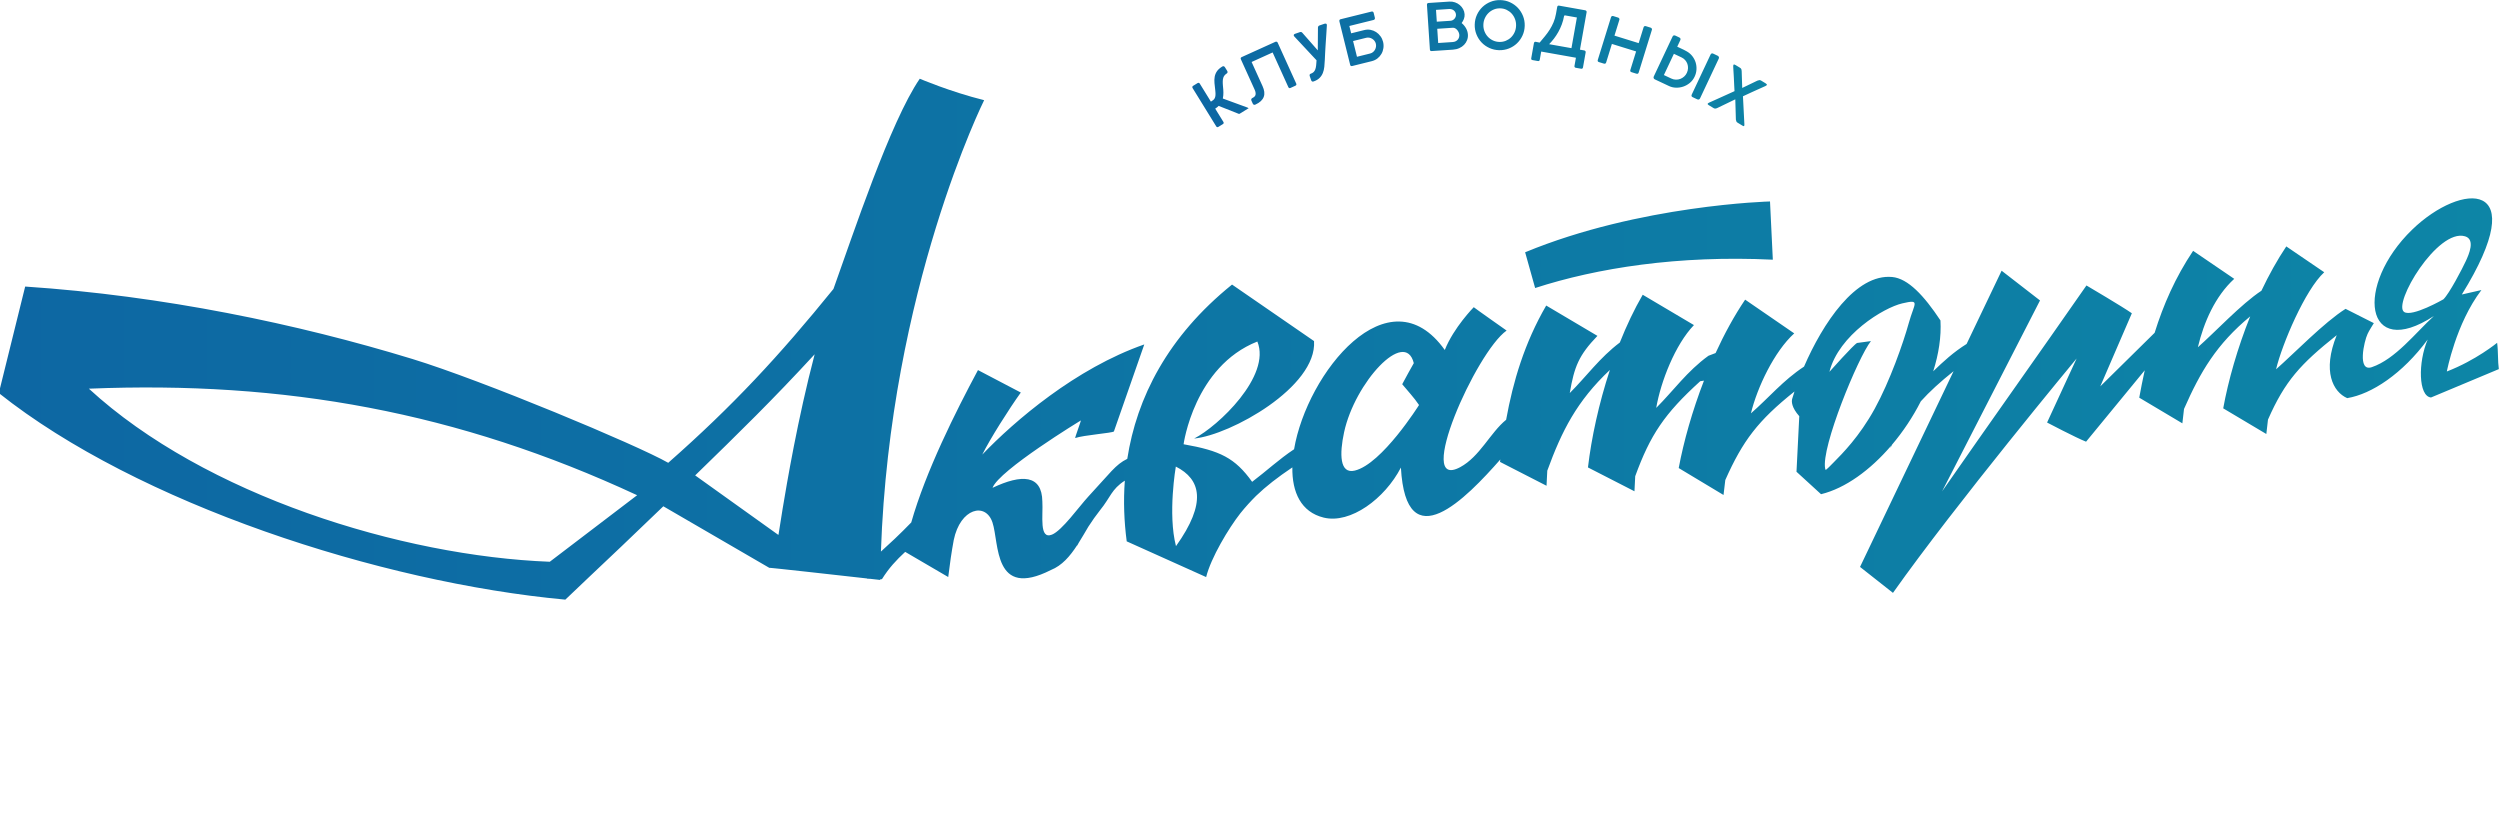 <?xml version="1.0" encoding="UTF-8"?> <!-- Creator: CorelDRAW --> <svg xmlns="http://www.w3.org/2000/svg" xmlns:xlink="http://www.w3.org/1999/xlink" xmlns:xodm="http://www.corel.com/coreldraw/odm/2003" xml:space="preserve" width="150.605mm" height="49.061mm" style="shape-rendering:geometricPrecision; text-rendering:geometricPrecision; image-rendering:optimizeQuality; fill-rule:evenodd; clip-rule:evenodd" viewBox="0 0 15060.46 4906.1"> <defs> <style type="text/css"> <![CDATA[ .fil1 {fill:url(#id0)} .fil0 {fill:url(#id1);fill-rule:nonzero} ]]> </style> <linearGradient id="id0" gradientUnits="userSpaceOnUse" x1="-7.14" y1="2082.35" x2="15053.33" y2="2082.35"> <stop offset="0" style="stop-opacity:1; stop-color:#0D67A3"></stop> <stop offset="1" style="stop-opacity:1; stop-color:#0D85A6"></stop> </linearGradient> <linearGradient id="id1" gradientUnits="objectBoundingBox" xlink:href="#id0" x1="0%" y1="52.839%" x2="99.995%" y2="42.797%"> </linearGradient> </defs> <g id="Слой_x0020_1">  <path class="fil0" d="M7339.97 764.19c-5.54,3.42 -10.01,2.35 -13.43,-3.19l-142.14 -230.46c-1.45,-2.35 -1.94,-4.83 -1.5,-7.31 0.45,-2.47 2,-4.48 4.68,-6.13l26.7 -16.47c2.69,-1.65 5.25,-2.19 7.66,-1.48 2.42,0.72 4.33,2.32 5.78,4.67l66.95 108.55c5.54,-3.41 10.26,-6.66 14.15,-9.75 3.88,-3.1 6.95,-6.96 9.2,-11.59 2.24,-4.63 3.65,-10.6 4.21,-17.78 0.55,-7.18 0.17,-16.45 -1.12,-27.93 -1.96,-15.95 -3.59,-30.82 -4.86,-44.53 -1.27,-13.7 -0.81,-26.5 1.27,-38.34 2.1,-11.83 6.55,-22.81 13.49,-33 6.93,-10.19 17.56,-19.63 31.83,-28.43 6.72,-4.14 12.3,-2.61 16.76,4.61l13.51 21.92c1.56,2.51 2.14,5.16 1.83,8.02 -0.33,2.87 -1.88,5.22 -4.74,6.98 -4.94,3.28 -9.08,6.88 -12.59,10.78 -3.5,3.9 -6.23,8.71 -8.15,14.41 -1.93,5.71 -3.08,12.68 -3.36,20.85 -0.3,8.18 0.12,18.24 1.18,30.11 0.81,8.07 1.48,15.19 1.95,21.39 0.46,6.21 0.64,12.13 0.71,17.88 0.01,5.66 -0.23,11.26 -0.71,16.89 -0.47,5.62 -1.38,11.86 -2.71,18.71l149.53 54.73 -0.25 0.16c2.32,1.12 3.9,1.99 4.8,2.71 0.91,0.71 1.43,1.2 1.54,1.37 -0.21,-0.33 -1.32,0.11 -3.33,1.36l-51.13 31.53c-2.35,1.45 -6,0.8 -10.94,-1.94l-115.42 -45.64c-2.83,2.91 -5.87,5.7 -9.16,8.44 -3.3,2.73 -7.18,5.46 -11.54,8.15l49.24 79.84c3.42,5.54 2.36,10.03 -3.19,13.45l-26.7 16.46zm222.32 -133.92c-3.23,1.47 -6.19,1.62 -8.93,0.59 -2.74,-1.04 -4.88,-3.1 -6.34,-6.34l-8.19 -18.06c-1.62,-3.59 -1.81,-6.86 -0.55,-9.81 1.26,-2.96 3.6,-5.21 7.19,-6.83 10.88,-4.93 17,-11.72 18.25,-20.2 1.35,-8.51 -0.45,-18.19 -5.34,-28.98l-83.03 -183.2c-2.85,-6.28 -1.31,-10.77 4.71,-13.5l203.05 -92.03c2.42,-1.1 4.95,-1.28 7.62,-0.64 2.67,0.63 4.64,2.34 5.94,5.21l111.9 246.89c2.69,5.93 0.88,10.33 -5.49,13.22l-28.93 13.11c-6.02,2.73 -10.33,1.11 -13.02,-4.82l-94.68 -208.89 -126.68 57.42 66.06 145.73c5.45,12.04 8.86,23.37 10.22,34.02 1.39,10.74 0.4,20.73 -3.05,30.08 -3.35,9.33 -9.2,17.93 -17.44,25.78 -8.25,7.86 -19.34,14.94 -33.27,21.25zm350.86 -139.49c-7.09,2.45 -11.99,-0.23 -14.7,-8.07l-8.41 -24.33c-0.97,-2.79 -1.1,-5.57 -0.37,-8.32 0.71,-2.76 2.57,-4.65 5.55,-5.68 5.59,-1.93 10.4,-4.33 14.42,-7.19 4.03,-2.85 7.48,-6.75 10.36,-11.72 2.87,-4.96 5.11,-11.16 6.68,-18.7 1.59,-7.44 2.68,-16.68 3.24,-27.73l1.1 -15.83 -133.79 -143.28c-2.97,-3.14 -4.13,-6.19 -3.6,-9.19 0.53,-2.99 3.06,-5.34 7.72,-6.95l29.65 -10.26c5.96,-2.06 11.01,-0.46 15.13,4.79l92.43 105.19 0.96 -138.42 0.1 0.27c0.46,-3.49 1.44,-6.13 2.91,-7.89 1.47,-1.76 3.79,-3.19 6.97,-4.29l28.81 -9.96c3.91,-1.35 7.44,-1.43 10.57,-0.22 3.13,1.21 4.6,4.26 4.4,9.12 -1.28,21.02 -2.37,38.41 -3.24,52.49 -0.9,13.98 -1.74,26.07 -2.43,36.11 -0.7,10.06 -1.29,18.92 -1.76,26.6 -0.48,7.68 -0.92,15.77 -1.45,24.19 -0.53,8.43 -1.04,18.11 -1.61,28.84 -0.57,10.75 -1.23,24.22 -1.92,40.34 -0.58,14.6 -1.58,28.62 -3.02,41.96 -1.41,13.43 -4.36,25.72 -8.82,36.97 -4.46,11.25 -11.02,21.24 -19.78,30.01 -8.76,8.77 -20.81,15.86 -36.1,21.15zm215.49 -334.28l10.97 44.23 79.28 -19.66c12.82,-3.18 25.31,-3.65 37.48,-1.28 12.18,2.37 23.34,6.82 33.5,13.34 10.16,6.53 18.95,14.92 26.34,25.08 7.4,10.15 12.61,21.36 15.65,33.62 3.14,12.63 3.82,25.17 2.04,37.71 -1.76,12.53 -5.68,24.18 -11.79,34.83 -6.09,10.66 -14.07,19.86 -23.95,27.6 -9.87,7.73 -21.31,13.21 -34.33,16.44l-86.74 21.51 -1.16 0.29 -29.86 7.41c-6.71,1.66 -10.84,-0.67 -12.41,-6.99l-64.76 -261.09c-1.14,-4.59 -0.68,-8.06 1.39,-10.4 1.05,-1.49 3.11,-2.61 6.17,-3.36l186.12 -46.17c3.06,-0.76 5.8,-0.42 8.09,1.04 2.29,1.46 3.74,3.65 4.46,6.52l7.33 29.58c0.81,3.26 0.5,6.08 -1.02,8.59 -1.51,2.51 -3.63,4.16 -6.32,4.83l-146.48 36.33zm159.57 106.16c-1.52,-6.13 -4.21,-11.66 -8.08,-16.6 -3.87,-4.93 -8.45,-9.08 -13.73,-12.34 -5.28,-3.27 -11.02,-5.5 -17.31,-6.68 -6.29,-1.19 -12.54,-0.96 -18.66,0.56l-79.28 19.66 23.51 94.79 79.28 -19.67c6.32,-1.56 12.01,-4.4 17.02,-8.39 5.01,-3.98 9.01,-8.74 12.11,-14.29 3.09,-5.53 5.17,-11.54 6.11,-17.98 0.95,-6.42 0.6,-12.74 -0.97,-19.06zm308.03 -233.12c-0.48,-7.29 2.63,-11.15 9.32,-11.59l124.91 -8.25c12.01,-0.79 23.47,0.62 34.39,4.35 10.93,3.73 20.58,9.13 28.95,16.18 8.37,7.06 15.16,15.41 20.33,24.95 5.18,9.55 8.13,19.73 8.84,30.57 0.66,10.04 -0.78,19.62 -4.32,28.74 -3.56,9.14 -8.06,17.25 -13.53,24.33 10.66,8.79 19.46,19.18 26.28,31.18 6.83,12.01 10.64,24.81 11.54,38.39 0.77,11.61 -0.88,22.69 -4.93,33.24 -4.05,10.55 -9.95,19.94 -17.81,28.17 -7.86,8.24 -17.5,14.9 -28.92,20.1 -11.42,5.2 -24.27,8.33 -38.44,9.26l-128.16 8.47c-6.69,0.44 -10.25,-2.59 -10.68,-9.09l-17.77 -269zm194.89 180.2c-0.31,-4.72 -1.53,-9.68 -3.74,-14.78 -2.22,-5.09 -5.09,-9.75 -8.64,-13.96 -3.53,-4.22 -7.61,-7.61 -12.14,-10.27 -4.53,-2.67 -9.34,-3.84 -14.46,-3.5l-93.91 6.2 5.66 85.64 87.11 -5.76c7.28,-0.48 13.59,-2.18 18.85,-5 5.25,-2.81 9.47,-6.26 12.76,-10.33 3.29,-4.07 5.66,-8.57 7.01,-13.61 1.35,-5.03 1.82,-9.9 1.5,-14.63zm-53.04 -84.58c4.92,-0.33 9.49,-1.62 13.59,-3.87 4.1,-2.24 7.57,-5.14 10.51,-8.6 2.93,-3.45 5.25,-7.26 6.84,-11.52 1.6,-4.26 2.21,-8.65 1.91,-13.18 -0.33,-4.92 -1.52,-9.49 -3.68,-13.7 -2.16,-4.2 -5.06,-7.86 -8.64,-10.99 -3.56,-3.12 -7.87,-5.51 -13.02,-7.15 -5.16,-1.63 -10.83,-2.25 -16.93,-1.85l-77.96 5.15 4.7 71.17 82.68 -5.46zm145.93 22.47c0.54,-20.9 5,-40.42 13.37,-58.56 8.36,-18.13 19.53,-33.82 33.49,-47.17 13.96,-13.27 30.22,-23.6 48.77,-31.01 18.54,-7.41 38.17,-10.85 58.87,-10.31 20.92,0.54 40.44,5 58.47,13.36 18.04,8.36 33.63,19.52 46.89,33.49 13.25,14.06 23.58,30.31 30.99,48.85 7.42,18.55 10.85,38.28 10.31,59.18 -0.55,21.01 -5,40.53 -13.37,58.66 -8.36,18.14 -19.52,33.84 -33.49,47.19 -13.97,13.26 -30.12,23.49 -48.56,30.81 -18.44,7.31 -38.17,10.75 -59.08,10.21 -20.7,-0.54 -40.12,-5 -58.26,-13.26 -18.14,-8.27 -33.84,-19.33 -47.09,-33.3 -13.25,-14.06 -23.59,-30.31 -31.01,-48.86 -7.41,-18.54 -10.84,-38.26 -10.3,-59.28zm52.07 1.56c-0.37,14 1.85,27.18 6.66,39.54 4.81,12.36 11.54,23.2 20.18,32.5 8.64,9.31 18.91,16.78 30.79,22.41 11.9,5.64 24.85,8.63 38.84,9 13.81,0.36 26.8,-1.97 38.87,-6.98 12.07,-5.01 22.62,-11.94 31.63,-20.79 9,-8.84 16.19,-19.32 21.53,-31.41 5.35,-12.1 8.16,-25.15 8.52,-39.15 0.36,-13.81 -1.77,-26.99 -6.48,-39.44 -4.7,-12.46 -11.33,-23.39 -19.86,-32.78 -8.54,-9.41 -18.71,-16.97 -30.5,-22.7 -11.79,-5.74 -24.64,-8.73 -38.45,-9.09 -13.99,-0.37 -27.08,1.95 -39.25,7.07 -12.17,5.1 -22.82,12.13 -31.93,21.08 -9.11,8.93 -16.4,19.5 -21.84,31.69 -5.45,12.19 -8.35,25.24 -8.71,39.05zm557.64 198.56l-209.2 -37.15 -8.85 49.82c-1.07,6.02 -5.01,8.43 -11.91,7.21l-31.27 -5.56c-6.5,-1.15 -9.18,-4.74 -8.09,-10.85l16.06 -90.43c1.26,-7.09 5.09,-10.01 11.5,-8.87l23.11 4.7c10.9,-12.89 21.5,-25.73 31.96,-38.4 10.47,-12.68 20.04,-25.91 28.81,-39.78 8.75,-13.77 16.37,-28.44 22.93,-43.91 6.54,-15.47 11.47,-32.43 14.74,-50.88l7.32 -41.18c1.2,-6.8 5.01,-9.64 11.42,-8.5l157.35 27.95c2.32,0.41 4.42,1.59 6.36,3.64 1.94,2.05 2.67,4.68 2.12,7.79l-40.11 225.81 25.94 4.61c2.33,0.41 4.51,1.69 6.42,3.84 1.93,2.15 2.57,4.76 2.05,7.68l-16.11 90.71c-1.15,6.51 -5.12,9.11 -12.02,7.89l-31.27 -5.56c-3.02,-0.53 -5.19,-1.82 -6.64,-3.78 -1.46,-1.96 -1.91,-4.45 -1.36,-7.56l8.74 -49.24zm-71.22 -252.2c-3.23,18.17 -7.89,35.38 -13.98,51.62 -6.08,16.16 -13.1,31.43 -21.17,45.84 -8.05,14.3 -16.82,27.57 -26.2,39.83 -9.39,12.15 -18.97,23.28 -28.77,33.36l134.32 23.86 32.8 -184.73 -72.84 -12.94 -4.16 3.16zm478.8 68.69c0.87,-2.83 2.55,-4.9 4.92,-6.23 2.38,-1.32 5.02,-1.54 8.04,-0.6l29.11 9.01c2.83,0.88 5.11,2.52 6.85,4.92 1.74,2.39 2.1,5.2 1.11,8.4l-79.77 257.51c-2.05,6.6 -6.74,8.76 -14.09,6.48l-29.11 -9.02c-6.61,-2.04 -8.88,-6.36 -6.84,-12.96l34.68 -111.94 -145.86 -45.18 -34.68 111.94c-2.04,6.6 -6.84,8.73 -14.37,6.39l-29.12 -9.02c-6.59,-2.04 -8.87,-6.36 -6.83,-12.96l79.77 -257.52c0.88,-2.82 2.56,-4.89 5.02,-6.19 2.48,-1.3 5.12,-1.51 7.95,-0.64l29.67 9.2c3.02,0.93 5.27,2.66 6.77,5.19 1.49,2.53 1.79,5.2 0.92,8.03l-29.6 95.54 145.86 45.19 29.6 -95.54zm403.19 164.96c1.51,-3.21 3.58,-5.51 6.2,-6.9 2.61,-1.39 5.79,-1.2 9.62,0.61l27.14 12.77c3.04,1.43 5.43,3.75 7,6.89 1.59,3.14 1.53,6.49 -0.15,10.07l-112.89 239.92c-1.76,3.74 -4.22,5.97 -7.34,6.79 -3.11,0.82 -6.43,0.46 -10.09,-1.26l-27.14 -12.77c-3.83,-1.8 -6.05,-4.05 -6.73,-6.77 -0.68,-2.72 -0.19,-5.86 1.49,-9.43l112.89 -239.92zm-161.24 -29.43c6.44,3.03 12.7,6.41 18.78,10.15 13.06,7.45 23.97,16.94 32.94,28.47 8.96,11.52 15.58,24.12 19.83,37.79 4.16,13.61 5.87,27.83 5.07,42.5 -0.79,14.67 -4.42,28.87 -10.89,42.62 -7.35,15.62 -17.19,28.43 -29.58,38.52 -12.37,10.09 -25.79,17.52 -40.2,22.19 -14.41,4.67 -29.01,6.74 -43.76,6.12 -14.75,-0.62 -28.2,-3.79 -40.33,-9.5l-63.2 -29.73 -1.06 -0.5 -21.96 -10.34c-3.22,-1.51 -5.48,-3.88 -6.79,-7.11 -1.32,-3.24 -1.13,-6.65 0.55,-10.21l112.89 -239.92c3.69,-7.85 9.65,-9.86 17.95,-5.95l22.31 10.5c7.95,3.73 10.02,9.52 6.37,17.28l-18.19 38.65 39.27 18.47zm18.73 139.09c4.28,-9.1 6.53,-18.3 6.93,-27.71 0.35,-9.31 -0.96,-18.11 -3.85,-26.55 -2.95,-8.36 -7.45,-15.93 -13.43,-22.67 -5.99,-6.75 -13.18,-12.09 -21.66,-16.08l-46.14 -21.71 -60.23 127.99 44.54 20.96c9.11,4.28 18.43,6.49 27.83,6.66 9.49,0.22 18.37,-1.27 26.76,-4.52 8.44,-3.33 16.1,-8.02 22.92,-14.18 6.83,-6.17 12.26,-13.53 16.33,-22.19zm346.48 309.85c-0.02,2.29 -0.09,4.33 -0.24,6.09 -0.14,1.75 -0.61,3.09 -1.39,4 -0.78,0.9 -1.92,1.25 -3.41,1.04 -1.48,-0.21 -3.58,-1.13 -6.28,-2.78l-30.09 -18.28c-3.2,-1.95 -5.44,-4.35 -6.79,-7.25 -1.35,-2.9 -2.39,-6.53 -3,-10.83l-3.55 -122.34 -109.28 52.71c-4.41,1.94 -8.25,2.95 -11.54,3.04 -3.28,0.08 -6.61,-0.9 -9.98,-2.95l-29.59 -17.99c-2.86,-1.74 -4.68,-3.3 -5.45,-4.7 -0.77,-1.39 -0.88,-2.73 -0.39,-3.93 0.51,-1.19 1.61,-2.25 3.29,-3.31 1.68,-1.05 3.64,-2.18 5.94,-3.32 25.48,-11.52 50.9,-22.96 76.14,-34.29 25.25,-11.32 50.58,-22.82 76.16,-34.51 -0.77,-13.16 -1.33,-24.59 -1.82,-34.23 -0.49,-9.65 -0.92,-18.23 -1.23,-25.69 -0.31,-7.46 -0.63,-14.35 -0.95,-20.66 -0.32,-6.31 -0.67,-12.76 -1.06,-19.34 -0.38,-6.59 -0.82,-13.67 -1.3,-21.23 -0.48,-7.57 -0.98,-16.42 -1.47,-26.64 -0.2,-6.12 0.63,-10.13 2.46,-12.01 1.83,-1.88 5.88,-0.93 12.12,2.86l25.79 15.68c4.21,2.56 6.95,5.27 8.14,8.07 1.18,2.79 1.96,7.2 2.44,13.26l3.23 100.66 91.56 -44.08c5.12,-1.97 9.23,-3.05 12.26,-3.28 3.03,-0.24 6.44,0.79 10.32,3.15l25.8 15.68c6.07,3.69 8.99,6.85 8.69,9.44 -0.31,2.58 -3.35,5.12 -9.05,7.66 -9.56,4.34 -17.84,8.09 -24.97,11.26 -7.12,3.17 -13.79,6.16 -19.86,8.93 -6.07,2.78 -11.96,5.43 -17.65,7.97 -5.7,2.54 -11.91,5.34 -18.77,8.46 -6.84,3.1 -14.58,6.72 -23.15,10.74 -8.56,4.03 -18.82,8.76 -30.7,14.24l8.62 168.7z"></path> <path class="fil1" d="M2484.01 2162.48c420.03,128.43 1354.64,518.45 1541.5,625.58 390.1,-343.65 668.44,-643.92 995.39,-1047.32 116.39,-323.83 341.98,-1006.76 519.96,-1266.5 0,0 182.04,78.05 387.81,129.28 0,0 -567,1137.34 -621.87,2719.32 40.74,-37.59 80.52,-74.32 83.57,-77.18 34.06,-31.91 66.6,-65.13 99.19,-98.3 87.16,-307.1 266.88,-666.04 401.97,-917.86 0,0 258.04,135.24 258.04,135.24 -71.53,99.36 -185.88,280.56 -232.27,373.85 195.05,-203.36 564.16,-520.16 976.12,-663.68 0,0 -183.03,524.27 -183.03,524.27 -11.25,9.74 -181.34,21.71 -233.11,39.66 -3.1,-0.51 36.59,-105.42 33.86,-106.03 0,0 -493.58,300.53 -531.89,405.92 175.97,-83.32 297.65,-79.81 300.1,81.95 5.34,83.92 -21.1,231.4 57.74,200.1 60.4,-23.97 163.31,-168.73 218.72,-228.9 0.57,-0.77 1.12,-1.4 1.65,-1.79 132.17,-141.9 161.21,-190.43 233.51,-225.96 56.75,-367.54 243.12,-736.8 631.1,-1049.8 0,0 493.98,340.41 493.98,340.41 18.61,276.1 -502.68,565.6 -722.25,587.13 143.74,-73.12 465.75,-377.01 380.72,-584.43 -381.03,150.94 -444.4,618.8 -444.4,618.8 219.8,38.77 309.28,81.85 412.99,226.46l0.26 -0.19c85.42,-64.49 161.25,-135.6 252.4,-196.09 77.87,-460.15 569.65,-1072.48 907.91,-597.97 53.82,-135.37 174.49,-257.8 174.49,-257.8 6.84,6.46 197.91,140.77 197.91,140.77 -184.12,129.04 -558.19,972.53 -279.59,822.89 118.3,-63.54 181.5,-208.3 276.73,-285.44 41.8,-231.25 110.45,-462.3 241.43,-688.2 102.85,60.92 205.7,121.84 308.56,182.76 -112.57,117.31 -139.39,185.19 -166.7,344.38 101.29,-101.1 180.41,-213.06 301.6,-304.42 40.43,-101.52 86.49,-199.1 137.9,-287.76 102.85,60.92 205.7,121.83 308.56,182.76 -112.57,117.3 -199.91,339.73 -227.23,498.93 104.9,-104.71 185.99,-221.04 314.69,-314.1 15.49,-6.43 29.76,-11.82 42.97,-16.33 52.46,-114.46 112.13,-224.19 178.04,-321.72 98.56,67.73 197.12,135.47 295.67,203.19 -120.38,109.27 -222.75,325.04 -260.85,481.86 107.48,-93.41 193.77,-199.01 319.95,-281.65 112.69,-259.72 310.59,-560.78 531.4,-539.8 94.57,8.99 190.23,110.35 290.48,261.71 5.59,98.65 -10.79,203.03 -43.66,306.29 60.59,-58.61 123.19,-116.06 201.15,-164.67l210.91 -441.25c0,0 231.31,179.21 231.31,179.21 -229.74,447.83 -360.17,702.18 -589.9,1149.99 296.35,-426 573.32,-814.29 869.65,-1240.3 0,0 221.23,130.26 273.46,167.49 -81.28,188.18 -108.89,252.14 -190.19,440.32l327.44 -322.69c52.26,-167.66 124.38,-333.3 231.8,-493.74 94.87,64.61 152.85,104.09 247.73,168.69 -115.1,105.39 -183.18,261.48 -219.11,412.17 103.3,-90.57 261.11,-260.52 382.88,-340.54 44.98,-94.68 95.1,-185.26 149.82,-266.97 94.87,64.61 133.69,91.04 228.57,155.64 -115.1,105.39 -254.25,433.91 -290.18,584.6 106.97,-93.79 289.68,-282.98 418.76,-364.16 0,0 170.28,86.07 170.28,86.07 0,0 -32.02,50.94 -36.42,62.45 -0.39,1 -0.88,1.95 -1.44,2.87 -20.68,43.46 -63.4,230.28 25.58,199.95 142.62,-48.62 263.29,-207.08 373.86,-308.03 -417.98,272.79 -479.26,-183.32 -130.37,-520.75 297.73,-287.96 731.74,-308.14 298.78,391.04 0,0 118.1,-26.88 118.1,-26.88 -154.28,202.44 -208.3,490.65 -208.3,490.65 174.79,-67.42 302.94,-172.8 302.94,-172.8 6.88,48.26 3.31,110.2 10.19,158.46 0,0.05 -408.46,170.94 -408.46,170.94 -76.15,-6.84 -79.17,-211.57 -20.02,-349.14 -152.24,206.64 -338.06,328.69 -484.91,353.08 -85.1,-37.34 -151.53,-161.31 -63.2,-379.28 -219.19,174.56 -311.83,276.26 -414.07,508.76 -3.3,28.86 -6.6,57.73 -9.9,86.59 -86.59,-51.54 -173.18,-103.09 -259.77,-154.62 30.5,-167.48 86.2,-363.81 162.68,-554.08 -202.98,167.91 -300.31,333.89 -398.81,557.87 -3.3,28.86 -6.6,57.73 -9.9,86.59 -86.59,-51.54 -173.18,-103.08 -259.78,-154.62 10.02,-54.97 20.87,-109.98 33.1,-164.93l-353.42 430.11c-61.71,-24.18 -234.9,-115.43 -234.9,-115.43 0,0 177.99,-385.84 177.99,-385.84 0,0 -731.86,881.76 -1106.46,1411.99 0,0 -198.34,-156.32 -198.34,-156.32l563.6 -1179.1c-80.89,64.82 -144.24,122.36 -197.36,181.36 -47.6,93.74 -107.01,182.86 -173.71,261.68 -3.24,6.53 -6.48,13.15 -9.72,19.87 -1.45,3.03 0.3,-2.3 4.33,-13.5 -125.46,146.35 -276.01,256.05 -422.05,291.64 0,0 -147.85,-135.22 -147.85,-135.22 5.57,-111.59 11.15,-223.18 16.72,-334.75 -46.68,-52.52 -47.44,-88.56 -42.57,-105.08 4.13,-14.01 8.74,-28.67 13.76,-43.79 -219.64,175.19 -311.36,296.28 -416.85,533.37 -3.56,30.06 -7.13,60.11 -10.69,90.16 -89.99,-54.08 -179.98,-108.16 -269.97,-162.24 29.8,-159.72 81.74,-344.56 152.16,-526.61 -7.46,1.45 -15,2.63 -22.64,3.46 -216.1,196.21 -300.8,323.52 -391.56,572.25 -1.51,30.25 -3.02,60.51 -4.53,90.76 -93.37,-47.88 -186.76,-95.76 -280.14,-143.62 20.56,-176.31 65.37,-384.3 132.17,-587.38 -199.7,188.22 -289.79,367.4 -377.22,607.02 -1.52,30.25 -3.03,60.51 -4.54,90.76 -93.38,-47.87 -186.76,-95.75 -280.14,-143.63l1.71 -14.55c-204.11,232 -568.07,608.77 -598.84,48.52 -96.75,187.54 -304.09,340.9 -464.93,301.53 -136.55,-33.41 -191.26,-152.3 -189.01,-302.53 -89.31,60.09 -159,114.1 -218.25,171.28 -33.02,32.75 -65.65,68.7 -94.71,104.94 -71.37,91.03 -177.38,268.07 -206.38,384.51 -114.64,-51.74 -363.83,-163.39 -478.47,-215.13 -15.76,-119.46 -20.47,-242.13 -11.39,-365.79 -80.9,51.75 -85.97,100.54 -149.44,178.36 -24.17,30.55 -47.15,63.06 -69.93,98.51 -19.86,33.59 -38.64,66.18 -57.75,96.52 -3.65,6.49 -7.32,13.07 -11.01,19.76 0.13,-0.09 0.48,-1.56 1.02,-4.15 -44.1,67.61 -91.18,122.33 -158.21,149.4 -348.19,176.53 -310.38,-161.46 -351.97,-286.38 -41.4,-124.38 -194.05,-86.1 -233.38,105.89 -12.9,69.77 -23.67,143.48 -33.2,222.73l-259.24 -151.52c-53.56,49.43 -98.44,97.71 -140.32,164.79l-9.71 -0.35 -0.08 4.7 -61.18 -6.89 -17.85 -0.64 0.25 -1.35c-177.67,-19.98 -594.05,-66.6 -589.8,-64.14 0,0 -638.31,-370.78 -638.31,-370.78 -183.11,176.64 -344.03,329.13 -442.42,421.63 -66.66,62.66 -147.96,140.77 -147.96,140.77 -1115.75,-103.26 -2576.11,-578.74 -3412.74,-1244.51 0,0 158.72,-641.59 158.72,-641.59 830.36,55.61 1638.11,223.96 2332.43,436.27zm12370.79 -590.27c17.96,-38.99 58.46,-129.64 -4.62,-148.54 -166.12,-49.78 -438.82,408.83 -366.91,455.92 48.27,31.61 236.18,-76.41 236.18,-76.41 35.5,-33.99 113.99,-184.59 135.35,-230.97zm-5606.87 162.9c-20.1,-71.78 -40.19,-143.57 -60.29,-215.35 691.48,-285.81 1475.23,-306.13 1475.23,-306.13 5.65,116.94 11.3,233.88 16.96,350.82 -568.19,-27.58 -1059.98,49.98 -1431.9,170.66zm2211.67 92.49c112.37,-26.05 72.96,-3.25 39.59,117.34 -33.37,120.58 -114.09,351.33 -206.08,518.33 -92,166.99 -195.28,270.25 -246.11,321.59 -50.83,51.33 -49.21,50.76 -51.8,38.33 -26.28,-126.06 198.98,-672.56 275.66,-768.34 0,0 -83.41,11.27 -83.41,11.27 -20.97,10.06 -166.69,173.92 -166.69,173.92 56.53,-222.82 326.46,-386.38 438.84,-412.44zm-4376.25 983.19c0,0 -49.41,284.67 0.92,479.33 187.76,-262.72 149.39,-403.24 -0.92,-479.33zm1433.6 -623.16c0,0 -65.51,116.57 -69.79,126.98 34.03,41.62 71,79.89 101.3,125.29 0,0 -223.03,355.42 -386.94,395.03 -91.93,22.22 -92.64,-100.29 -64.48,-230.97 64.53,-299.43 367.26,-628.05 419.91,-416.33zm-4329.18 676.29c0,0 500.72,358.25 500.72,358.25 3.32,-2.97 0,0 25.99,-156.07 25.99,-156.07 90.42,-539.68 193.15,-931.85 -249.94,271.46 -455.1,472.26 -719.86,729.67zm-349.57 119.37c-1080.1,-501.96 -2126.4,-690.13 -3302.87,-641.77 700.44,643.98 1886.61,1008.34 2776.71,1042.62 0,0 526.16,-400.85 526.16,-400.85z"></path> <path class="fil0" d="M7218.63 3979.53c4.82,-5.49 9.74,-6.02 14.79,-1.59l94.05 82.6c9.05,7.95 16.14,17.06 21.21,27.42 5.08,10.37 8.07,21.01 8.99,31.92 0.92,10.92 -0.2,21.62 -3.3,32.02 -3.11,10.41 -8.23,19.69 -15.4,27.85 -6.63,7.55 -14.44,13.3 -23.4,17.24 -8.98,3.93 -17.91,6.47 -26.78,7.6 1.31,13.75 0.17,27.32 -3.51,40.63 -3.68,13.31 -10.05,25.05 -19.03,35.28 -7.68,8.74 -16.69,15.41 -27.02,19.99 -10.32,4.59 -21.14,7.04 -32.52,7.28 -11.38,0.26 -22.9,-1.87 -34.65,-6.28 -11.75,-4.41 -23.03,-11.29 -33.7,-20.66l-96.51 -84.76c-5.04,-4.43 -5.41,-9.09 -1.11,-13.98l177.89 -202.56zm10.07 265.24c3.12,-3.56 5.77,-7.92 7.82,-13.09 2.04,-5.17 3.3,-10.49 3.78,-15.97 0.49,-5.48 0.01,-10.77 -1.3,-15.85 -1.31,-5.09 -3.89,-9.33 -7.74,-12.71l-70.71 -62.1 -56.63 64.48 65.59 57.61c5.49,4.82 11.15,8.08 16.86,9.81 5.69,1.73 11.12,2.28 16.32,1.73 5.2,-0.54 10.07,-2.04 14.59,-4.65 4.51,-2.59 8.3,-5.7 11.42,-9.26zm22.42 -97.29c3.71,3.26 7.85,5.57 12.33,6.89 4.49,1.32 8.98,1.73 13.51,1.37 4.52,-0.36 8.85,-1.41 12.99,-3.3 4.15,-1.87 7.68,-4.54 10.68,-7.95 3.25,-3.71 5.64,-7.78 7.09,-12.28 1.46,-4.5 2,-9.14 1.69,-13.88 -0.31,-4.73 -1.65,-9.47 -4.13,-14.27 -2.49,-4.8 -6.06,-9.25 -10.65,-13.29l-58.71 -51.55 -47.06 53.59 62.26 54.67zm181.82 144.33l198.19 -9.72c0.71,-0.02 1.59,0.08 2.63,0.28 1.04,0.21 2.22,0.74 3.55,1.6l31.95 21.43c1.82,1.18 2.83,2.54 2.96,4.16 0.12,1.6 -0.32,3.2 -1.28,4.69l-150.89 232.64c-2.36,3.64 -5.29,4.33 -8.76,2.08l-31.7 -21.27c-3.81,-2.47 -4.53,-5.52 -2.17,-9.17l118.84 -183.23 -196.66 7.9 -57.32 88.39c-2.36,3.64 -5.28,4.34 -8.75,2.08l-31.22 -20.95c-4.14,-2.68 -5.03,-5.84 -2.67,-9.48l150.89 -232.65c1.07,-1.65 2.59,-2.55 4.56,-2.68 1.97,-0.14 3.7,0.28 5.19,1.25l31.22 20.95c1.65,1.07 2.65,2.42 2.86,4.09 0.22,1.67 -0.23,3.26 -1.2,4.75l-60.22 92.86zm433.36 425.4l-196.4 -81.09 -19.31 46.77c-2.33,5.66 -6.7,7.17 -13.17,4.5l-29.36 -12.12c-6.11,-2.53 -7.95,-6.6 -5.58,-12.34l35.05 -84.89c2.74,-6.65 7.11,-8.69 13.13,-6.21l21.57 9.55c13.41,-10.26 26.51,-20.54 39.44,-30.67 12.94,-10.14 25.12,-21.02 36.66,-32.69 11.5,-11.57 22.08,-24.28 31.8,-37.98 9.71,-13.71 18.15,-29.22 25.3,-46.54l15.96 -38.67c2.63,-6.38 6.96,-8.33 12.98,-5.85l147.71 60.99c2.18,0.9 3.98,2.5 5.44,4.92 1.45,2.41 1.6,5.14 0.4,8.06l-87.53 211.99 24.35 10.05c2.19,0.91 4.04,2.63 5.45,5.13 1.42,2.52 1.49,5.21 0.36,7.94l-35.16 85.16c-2.52,6.11 -6.95,7.8 -13.43,5.13l-29.36 -12.12c-2.83,-1.17 -4.68,-2.9 -5.67,-5.12 -1.01,-2.23 -0.92,-4.75 0.29,-7.67l19.08 -46.23zm-15.57 -261.6c-7.04,17.05 -15.28,32.86 -24.71,47.43 -9.4,14.48 -19.53,27.9 -30.49,40.24 -10.93,12.24 -22.33,23.33 -34.13,33.29 -11.76,9.87 -23.51,18.69 -35.24,26.43l126.09 52.07 71.6 -173.42 -68.38 -28.24 -4.74 2.2zm199.56 179.86c5.35,-20.21 14.18,-38.18 26.5,-53.9 12.32,-15.72 26.8,-28.42 43.46,-38.19 16.64,-9.69 34.84,-16 54.6,-18.94 19.75,-2.94 39.65,-1.76 59.67,3.53 20.22,5.35 38.19,14.18 53.81,26.47 15.63,12.3 28.23,26.75 37.92,43.4 9.65,16.73 15.96,34.93 18.9,54.67 2.95,19.76 1.74,39.75 -3.61,59.96 -5.37,20.33 -14.19,38.3 -26.52,54.01 -12.32,15.72 -26.8,28.42 -43.46,38.2 -16.65,9.69 -34.72,15.92 -54.36,18.79 -19.62,2.87 -39.61,1.67 -59.83,-3.68 -20.03,-5.29 -37.9,-14.1 -53.65,-26.32 -15.75,-12.22 -28.47,-26.6 -38.15,-43.25 -9.65,-16.73 -15.97,-34.93 -18.91,-54.69 -2.94,-19.75 -1.74,-39.73 3.63,-60.06zm50.31 13.51c-3.58,13.55 -4.46,26.88 -2.63,40.02 1.84,13.13 5.89,25.23 12.15,36.27 6.26,11.05 14.53,20.68 24.8,28.9 10.28,8.23 22.19,14.13 35.73,17.71 13.35,3.53 26.53,4.26 39.42,2.16 12.91,-2.1 24.76,-6.41 35.57,-12.94 10.8,-6.53 20.2,-15.07 28.19,-25.61 7.99,-10.54 13.73,-22.59 17.31,-36.13 3.53,-13.36 4.5,-26.67 2.79,-39.88 -1.71,-13.2 -5.65,-25.36 -11.78,-36.47 -6.14,-11.12 -14.29,-20.82 -24.45,-29.12 -10.15,-8.29 -21.97,-14.17 -35.32,-17.7 -13.54,-3.58 -26.8,-4.34 -39.83,-2.16 -13.02,2.16 -24.99,6.55 -35.93,13.15 -10.92,6.6 -20.44,15.2 -28.55,25.81 -8.11,10.61 -13.94,22.64 -17.47,35.99zm362.5 -54.16c0.94,-7.24 4.73,-10.43 11.38,-9.57l124.15 16.03c11.94,1.54 22.91,5.15 32.91,10.92 10,5.76 18.42,12.92 25.27,21.46 6.86,8.55 11.9,18.05 15.13,28.41 3.24,10.37 4.16,20.93 2.77,31.7 -1.28,9.97 -4.55,19.1 -9.79,27.37 -5.26,8.27 -11.24,15.36 -17.97,21.25 8.76,10.68 15.38,22.58 19.76,35.68 4.38,13.09 5.65,26.39 3.91,39.88 -1.5,11.55 -5.25,22.11 -11.26,31.67 -6.01,9.57 -13.62,17.65 -22.92,24.2 -9.3,6.56 -20.04,11.23 -32.26,14.13 -12.21,2.9 -25.41,3.49 -39.5,1.67l-127.38 -16.45c-6.65,-0.86 -9.56,-4.52 -8.72,-10.98l34.52 -267.37zm156.42 214.45c0.6,-4.69 0.36,-9.79 -0.82,-15.22 -1.2,-5.43 -3.12,-10.55 -5.78,-15.37 -2.65,-4.82 -6.01,-8.93 -9.93,-12.42 -3.93,-3.49 -8.43,-5.57 -13.52,-6.22l-93.33 -12.06 -10.99 85.12 86.58 11.18c7.24,0.93 13.76,0.48 19.46,-1.27 5.69,-1.75 10.5,-4.31 14.51,-7.68 4.02,-3.35 7.22,-7.31 9.51,-12 2.3,-4.67 3.7,-9.36 4.31,-14.06zm-35.71 -93.23c4.89,0.63 9.62,0.24 14.08,-1.17 4.46,-1.41 8.42,-3.58 11.97,-6.41 3.55,-2.82 6.55,-6.11 8.94,-9.99 2.4,-3.86 3.83,-8.05 4.42,-12.55 0.63,-4.89 0.34,-9.61 -0.97,-14.15 -1.3,-4.55 -3.45,-8.7 -6.35,-12.46 -2.89,-3.75 -6.65,-6.93 -11.39,-9.53 -4.75,-2.6 -10.19,-4.3 -16.25,-5.08l-77.49 -10.01 -9.13 70.74 82.17 10.61zm497.07 142.75c11.81,-0.67 23.59,-3.72 35.33,-9.13 11.75,-5.42 22.12,-12.43 31.11,-21.05 1.31,-1.25 2.93,-2.44 4.74,-3.43 1.83,-0.99 3.67,-1.5 5.64,-1.61 2.77,-0.16 5,0.9 6.7,3.18l18.25 23.55c1.47,1.5 2.25,3.14 2.35,4.92 -0.03,2.76 -1.18,5.19 -3.42,7.4 -2.25,2.21 -4.22,3.99 -5.93,5.28 -12.47,10 -26.4,18.6 -41.89,25.91 -15.49,7.31 -32.24,11.52 -50.17,12.55 -21.07,1.2 -40.99,-1.61 -59.86,-8.43 -18.87,-6.84 -35.54,-16.75 -50.02,-29.66 -14.47,-12.9 -26.22,-28.34 -35.15,-46.31 -8.93,-17.96 -14,-37.43 -15.2,-58.5 -1.19,-20.88 1.62,-40.8 8.44,-59.77 6.82,-18.96 16.73,-35.74 29.64,-50.21 12.91,-14.47 28.34,-26.22 46.3,-35.25 17.96,-9.02 37.44,-14.09 58.51,-15.3 15.56,-0.89 30.86,0.61 45.91,4.59 15.05,3.99 30.57,11 46.55,20.96 3.27,1.98 5.85,3.81 7.63,5.59 1.78,1.77 2.68,3.69 2.79,5.67 0.06,0.98 -0.08,2.18 -0.39,3.58 -0.31,1.4 -0.65,2.4 -1.01,3.02l-14.8 26.34 0.29 -0.32c-1.85,2.48 -4.33,3.81 -7.49,3.99 -2.55,0.14 -5.8,-1.26 -9.72,-4.19 -9.86,-6.55 -20.35,-11.97 -31.56,-16.27 -11.22,-4.31 -23.08,-6.1 -35.48,-5.39 -14.19,0.81 -27.42,4.34 -39.71,10.57 -12.29,6.24 -22.9,14.35 -31.8,24.44 -8.91,10.1 -15.76,21.66 -20.56,34.57 -4.79,12.92 -6.78,26.48 -5.97,40.66 0.81,14.17 4.33,27.41 10.56,39.71 6.25,12.28 14.36,22.89 24.36,31.8 9.98,8.92 21.44,15.77 34.37,20.56 12.92,4.8 26.47,6.79 40.66,5.98zm407.79 -312.41c2.72,-0.52 5.4,-0.12 7.96,1.2 2.56,1.31 4.07,3.44 4.62,6.35l50.82 266.86c1.21,6.4 -1.76,10.28 -9.03,11.67l-30.03 5.72c-6.49,1.23 -10.31,-1.36 -11.52,-7.75l-43.13 -226.47 -146.51 27.9 43.12 226.46c1.22,6.4 -1.76,10.28 -9.03,11.67l-30.04 5.72c-6.48,1.23 -10.3,-1.36 -11.51,-7.75l-50.82 -266.87c-0.51,-2.71 -0.06,-5.11 1.24,-7.26 1.28,-2.16 3.43,-3.57 6.53,-4.17l227.33 -43.28zm132.25 119.22c-7.05,-19.68 -9.96,-39.5 -8.73,-59.43 1.24,-19.93 5.98,-38.6 14.16,-56.1 8.21,-17.42 19.63,-32.93 34.24,-46.55 14.61,-13.62 31.66,-23.93 51.15,-30.92 19.7,-7.06 39.51,-9.97 59.34,-8.69 19.84,1.26 38.42,6.02 55.84,14.25 17.44,8.31 32.95,19.72 46.57,34.32 13.62,14.61 23.96,31.76 31.02,51.44 7.09,19.79 10.01,39.6 8.76,59.53 -1.23,19.93 -5.96,38.6 -14.14,56.1 -8.23,17.42 -19.58,32.81 -34.13,46.3 -14.54,13.49 -31.69,23.83 -51.38,30.89 -19.49,6.99 -39.21,9.86 -59.11,8.72 -19.91,-1.14 -38.54,-5.77 -55.95,-13.99 -17.44,-8.32 -32.96,-19.73 -46.58,-34.34 -13.62,-14.6 -23.96,-31.74 -31.06,-51.53zm49.1 -17.39c4.73,13.19 11.57,24.67 20.53,34.45 8.95,9.78 19.15,17.45 30.56,23 11.42,5.55 23.7,8.79 36.82,9.74 13.13,0.95 26.29,-0.94 39.46,-5.66 13,-4.66 24.28,-11.53 33.71,-20.57 9.44,-9.04 16.77,-19.31 21.97,-30.83 5.19,-11.49 8.1,-23.86 8.7,-37.07 0.61,-13.21 -1.49,-26.39 -6.22,-39.58 -4.66,-13 -11.41,-24.52 -20.31,-34.43 -8.9,-9.91 -19.03,-17.69 -30.38,-23.36 -11.36,-5.68 -23.58,-9.06 -36.65,-10.13 -13.06,-1.08 -26.13,0.78 -39.13,5.44 -13.18,4.72 -24.54,11.62 -34.04,20.79 -9.49,9.17 -16.87,19.57 -22.13,31.21 -5.26,11.62 -8.23,24.11 -8.9,37.45 -0.67,13.33 1.35,26.55 6.01,39.55zm414.46 -71.36l19.52 38.21c3.95,7.73 2.07,13.57 -5.66,17.52l-21.87 11.17c-8.09,4.14 -14.11,2.34 -18.06,-5.39l-120.52 -235.85c-1.8,-3.51 -2.09,-6.91 -0.89,-10.18 1.21,-3.28 3.39,-5.72 6.55,-7.34l21.62 -11.04 1.05 -0.54 62.19 -31.78c11.95,-6.11 25.28,-9.71 40.01,-10.81 14.72,-1.1 29.34,0.4 43.89,4.6 14.55,4.2 28.2,11.18 40.9,20.86 12.7,9.68 22.96,22.17 30.77,37.45 6.91,13.53 11.01,27.61 12.28,42.24 1.28,14.64 -0.01,28.81 -3.81,42.61 -3.81,13.8 -10.01,26.6 -18.59,38.41 -8.59,11.81 -19.27,21.7 -32.08,29.58 -6.05,3.75 -12.24,7.25 -18.57,10.49l-38.73 19.79zm52.73 -158.88c-4.31,-8.43 -9.98,-15.62 -17,-21.56 -7.02,-5.94 -14.73,-10.41 -23.24,-13.39 -8.49,-2.97 -17.45,-4.25 -26.85,-3.77 -9.39,0.47 -18.58,3.07 -27.55,7.65l-43.74 22.36 64.24 125.69 45.32 -23.16c8.26,-4.22 15.26,-9.8 21.03,-16.73 5.76,-6.93 10.02,-14.64 12.68,-23.1 2.66,-8.44 3.63,-17.37 2.98,-26.67 -0.65,-9.3 -3.29,-18.36 -7.87,-27.32zm42.61 -145.65c-2.94,-4.19 -2.32,-7.77 1.88,-10.72l175.86 -123.42c4.03,-2.83 7.53,-2.14 10.48,2.06l20.22 28.82c0.91,1.29 1.51,3.17 1.79,5.62 0.27,2.46 -0.64,4.42 -2.74,5.9l-66.85 46.91 131.07 186.76c3.96,5.65 2.96,10.58 -3.02,14.77l-25.67 18.02c-5.5,3.85 -10.22,2.95 -14.19,-2.7l-131.07 -186.76 -66.13 46.41c-4.2,2.95 -8,2 -11.4,-2.84l-20.23 -28.83zm551.07 -110.84l-103.1 94.67 7.94 20.03c1,2.83 1.3,5.64 0.9,8.42 -0.4,2.77 -1.83,5.29 -4.3,7.56l-23.53 21.62c-3.35,3.07 -6.54,4.26 -9.66,3.63 -3.11,-0.61 -5.65,-3.1 -7.56,-7.51l-100.44 -272.98c-0.63,-1.85 -0.88,-3.88 -0.93,-6.12 -0.04,-2.24 1.53,-4.89 4.87,-7.96l14.61 -13.41c3.34,-3.08 6.2,-4.49 8.42,-4.25 2.22,0.24 4.16,0.73 5.94,1.51l262.85 123.03c3.83,1.83 6.25,4.31 7.22,7.56 0.98,3.26 -0.43,6.69 -4.2,10.15l-23.32 21.43c-2.47,2.26 -5.11,3.48 -7.91,3.64 -2.8,0.16 -5.57,-0.38 -8.31,-1.61l-19.49 -9.41zm-123.51 42.7l73.45 -67.46 -123.69 -61.18 50.24 128.64z"></path> </g> </svg> 